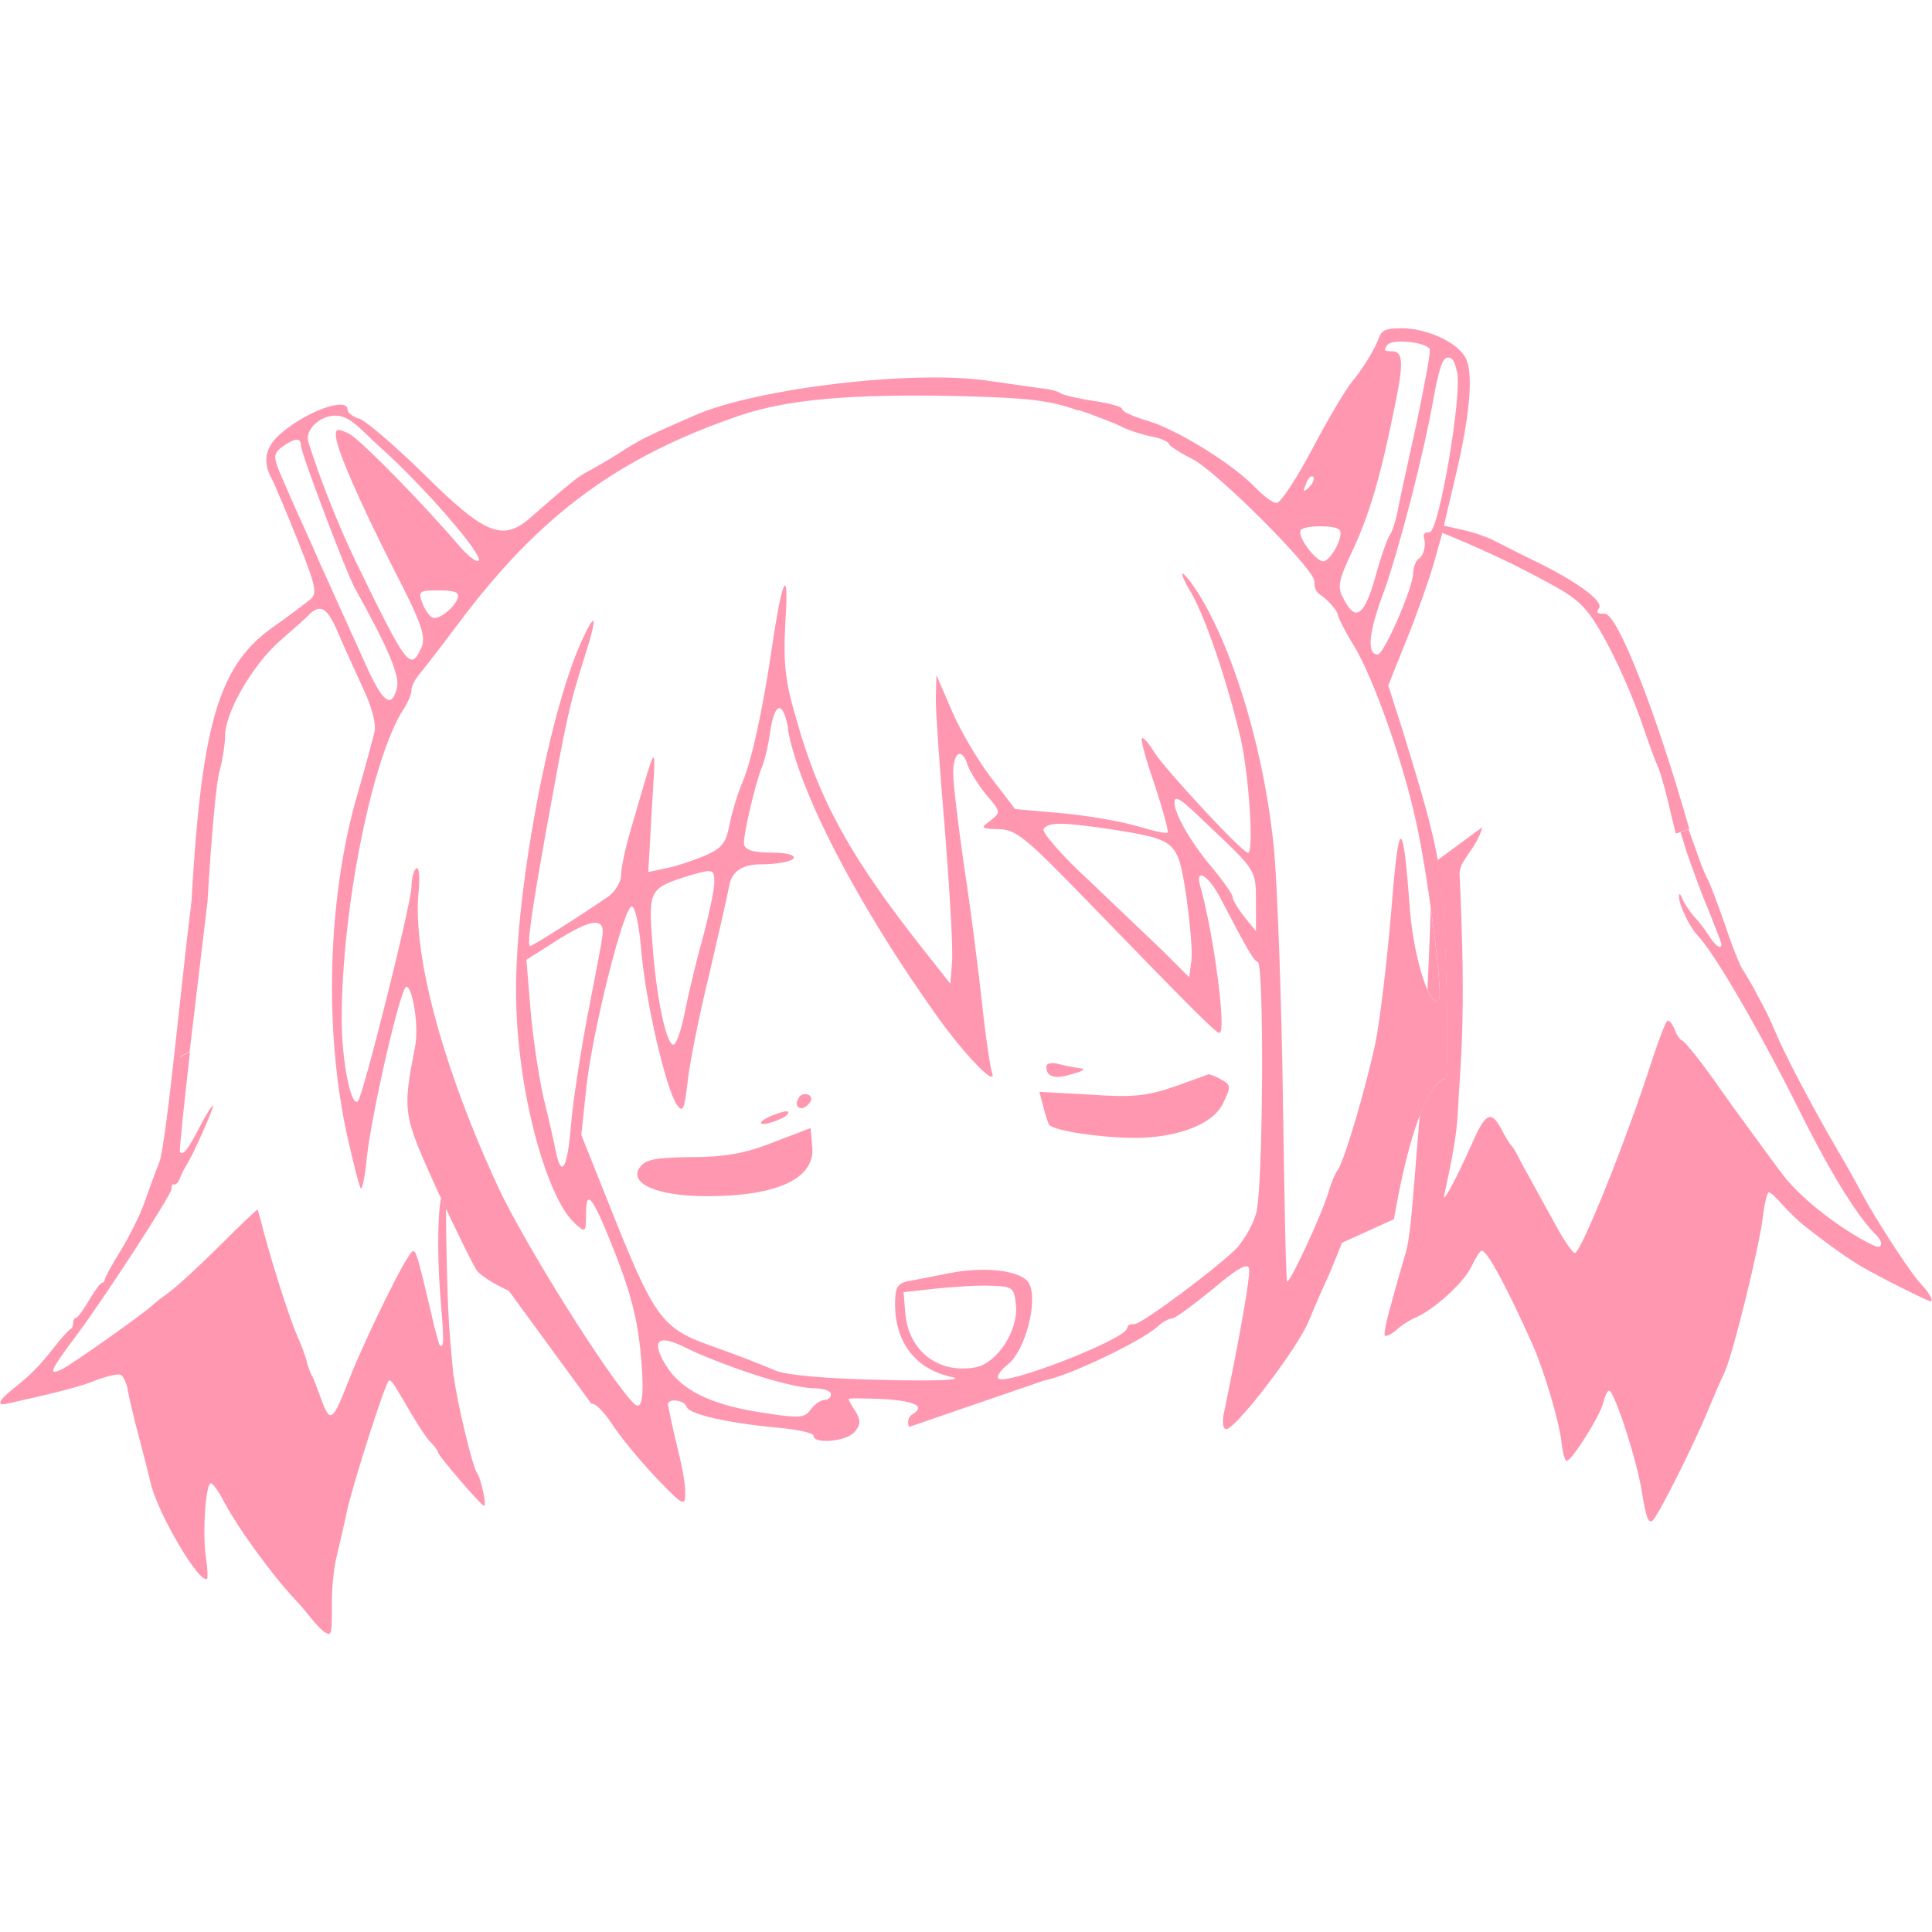 <?xml version="1.0" encoding="UTF-8"?>
<svg id="miu-miku" xmlns="http://www.w3.org/2000/svg" viewBox="0 0 1024 1024">
  <defs>
    <style>
      .cls-1 {
        fill: #ff97b1;
      }
    </style>
  </defs>
  <g id="miku-eye">
    <path class="cls-1" d="M554.6,565.4c0,5.6,4.6,6.8,14.2,3.7,4.9-1.2,6.8-2.8,4.3-2.8-2.5-.3-7.7-1.2-11.4-2.2-4-1.2-7.1-.6-7.1,1.2Z"/>
    <path class="cls-1" d="M622.5,575.9c-13.9,4.9-22.2,5.9-44.1,4.3l-27.5-1.5,2.2,8.3c1.2,4.6,2.5,8.6,3.1,9.3,3.1,3.1,27.2,6.8,45.7,6.8s40.1-5.6,46.3-18.2c4.3-9,4.3-9.9-.9-12.7-3.1-1.9-6.2-2.8-6.8-2.8-.6.3-8.6,3.1-17.9,6.5h0Z"/>
    <path class="cls-1" d="M423.4,581.8c-3.1,4.6.9,7.7,4.9,3.7,2.2-2.2,2.2-4,.3-5.2-1.9-.9-4.3-.3-5.2,1.5Z"/>
    <path class="cls-1" d="M410.4,590.8c-4,1.5-7.1,3.4-7.1,4.3,0,2.2,12.3-1.9,14.2-4.6q1.9-3.1-7.1.3Z"/>
    <path class="cls-1" d="M409.5,605.6c-15.1,5.9-25.9,7.7-43.5,7.7-19.4.3-24.1,1.2-27.2,5.9-5.2,8.3,9.9,14.8,35.8,14.8,38,0,57.7-9.6,55.9-26.5l-.9-9.6s-20.1,7.7-20.1,7.7Z"/>
  </g>
  <g id="merged">
    <path id="cut-left" class="cls-1" d="M240.4,729.8c-2.4-24.5-3-32.5-3.7-65.4-.2-6.4-.3-15.1-.3-23.8-.9-1.9-1.8-3.8-2.7-5.8-2,11.9-1.9,34.9.2,58.8,1.5,17.3,1.3,21.4-.9,19.3-.4-.6-2.6-8.4-4.6-17.5-7.2-30.5-8-32.7-9.7-32.2-3,1.1-24.3,44.4-33.5,67.5-9.1,23.4-10.2,24.2-15.4,9.7-1.9-5.2-3.9-10.6-4.6-11.5-.7-1.1-1.9-4.3-2.6-7.2-.7-2.8-2.8-8.7-4.8-13-3.9-8.7-13-37-17.8-55-1.7-6.7-3.3-12.3-3.5-12.6-.2-.2-9.1,8.2-19.7,18.8-10.6,10.6-22.7,21.7-26.8,24.7-4.1,3-7.8,5.9-8.4,6.5-2.8,3.3-44.6,32.9-49.1,34.8-7.1,3.2-6.1.7,8.4-18.6,15.4-20.8,50-74.1,50-77.1s.7-2.4,1.7-2.4,2-1.5,2.8-3.3c.6-1.7,1.9-4.5,2.8-5.9,3.7-5.4,15.4-31.8,14.7-32.5-.4-.6-3.7,4.6-7.1,11.3-6.3,12.1-8.7,15.1-10.4,13.2-.5-.4,2-23.7,5.3-53.1l-5.3,2.7c1.2-9.3,4-43.5,5.9-75.6.2-2.9.3-5.6.5-8.4h0c-3.7,24.2-13.4,129.4-17.3,139.6-2.4,6.1-6.1,16.2-8.2,22.3-2.2,6.1-7.8,17.3-12.3,24.7-4.6,7.4-8.4,14.3-8.4,15.2s-.7,1.9-1.5,1.9-3.9,4.1-6.9,9.3c-3,5-6.1,9.3-6.9,9.3s-1.5,1.1-1.5,2.6-.6,3-1.3,3.3c-.9.2-4.8,4.6-8.9,9.8-8.2,10.4-12.1,14.3-21.9,22.1-7.8,6.3-8.7,9.1-2.6,7.6,26.2-5.8,39-9.1,47.2-12.5,5.4-2,11-3.3,12.5-2.8,1.5.6,3.3,4.3,3.9,8.2.7,3.9,3.3,15.1,5.9,24.7,2.6,9.7,5.4,20.8,6.3,24.7,3.9,16.5,26.2,54.1,29.9,50.5.4-.6.2-5.8-.7-11.5-1.9-13.4,0-40,2.8-39,1.1.4,3.7,3.9,5.9,8,7.6,14.9,26,40.1,38.7,53.7,2,2,5.8,6.5,8.4,9.8,2.6,3.3,6.1,6.9,7.8,7.8,3,1.5,3.2.2,3.2-13.6-.2-8.4.9-19.9,2.2-25.5,1.3-5.6,4.1-17.3,5.9-26,4.3-18,20.6-68.8,22.3-68.8s5,6.5,9.7,14.3c4.6,8,10,16.4,12.3,18.6,2.2,2.2,3.9,4.6,3.9,5.4,0,1.5,22.3,27.5,24.2,28.2,1.9.7-1.5-14.5-3.5-17.3-2.4-2.8-11-39-12.3-51.1Z"/>
    <g id="cut-right">
      <path class="cls-1" d="M762.7,529.7c1.3-2-1.1-24.8-4.4-48.8-.3,12.1-1,27.8-1.7,43.8,2.3,5.2,4.6,7.5,6.2,5Z"/>
      <path class="cls-1" d="M1018.5,680.8c-3.3-2.3-23.5-32.8-32-48.9-3.3-6.2-9.1-16.5-12.8-22.7-13.2-22.7-27-48.7-33-62.9-1.9-4.5-4.5-10.1-5.8-12.4-1.2-2.3-3.9-7.2-5.8-10.9-2.1-3.7-4.5-7.8-5.6-9.3-1-1.4-5.2-11.4-8.7-22.1-3.7-10.7-8-22.3-9.7-25.6-1.7-3.1-4.3-9.7-5.8-14.4-.9-2.4-2.4-6.8-4.3-11.9l-4.3,1.4c.8,2.4,1.8,5.6,3.1,10,2.7,7.8,7.8,22.1,11.8,31.4,3.7,9.3,6.8,17.3,6.8,18,0,3.1-3.5.6-6.6-4.5-1.9-3.1-5.4-7.6-7.8-10.1-2.3-2.7-5.2-6.8-6.2-9.3-1.2-3.1-1.9-3.5-1.9-1.4-.2,3.9,5.6,16.1,9.5,20.2,8.7,8.7,32,48.7,53.7,92,27,54.3,39.3,65.1,42.1,68,2.3,2.5,2.5,5.4.2,5.4-3.7,0-34.9-18.1-50.6-38.3-3.5-4.5-29.5-40.2-32.4-44.4-8.9-13-19-25.8-20.8-26.6-1.2-.4-2.9-2.9-3.9-5.6s-2.7-5-3.7-5-4.5,9.3-8.3,20.8c-12.4,39-37.1,101.1-40.9,102.4-1,.4-6.2-7-11.1-16.3-5.2-9.3-10.9-19.8-12.8-23.3-1.9-3.3-4.7-8.5-6.2-11.4-1.4-2.9-3.1-5.6-3.9-6.2-.6-.6-2.7-3.9-4.5-7.4-5.6-10.9-8.5-10.1-14.9,3.9-8,18-13.6,28.9-15.9,31.4-1.2,1.2,6-24.3,7.1-43.9,1.2-26.2,4.8-48.5,1-127.6-.3-7.1,9-13.4,12.1-24.9l-23.8,17.5c3,17.2,3.8,33.7,4.6,62.5.9,30.6.6,54.6-.6,53.4,0,0-5.8-.4-13.4,19.1-4.5,54.9-4.9,65-8,75.1-1.7,5.6-5,17.1-7.2,25.4-2.5,8.5-3.9,15.7-3.3,16.5.6.6,3.3-.6,6-2.9,2.5-2.3,6.8-5.2,9.7-6.4,10.1-4.1,26.4-19,30.1-27.2,2.3-4.5,4.5-8.5,5.6-8.5,2.9,0,13.4,19.6,26.8,49.5,6.2,14,14,40.4,15.3,51,.6,6,1.9,10.9,2.9,10.9,2.7,0,18-24.4,19.4-31,.8-3.3,2.1-6.2,3.1-6.2,2.7,0,15.1,37.8,17.5,54.7,2.1,12.6,3.3,15.7,5.4,14.2,2.5-1.4,22.1-40.4,29.5-58.6,3.1-7.4,7-16.5,8.9-20.4,4.5-9.9,18.4-66.7,20.2-82.3.8-7,2.3-12.8,3.1-12.8s4.1,2.9,6.8,6.2c2.9,3.3,9.7,9.7,9.7,9.7,0,0,19.6,15.9,33,23.7,8.9,5.2,34.7,18.2,36.3,18.2s-.9-4.9-5-8.9Z"/>
    </g>
    <path id="miku-head-test" class="cls-1" d="M554,731.5c11.7-1.9,50.6-20.4,59.6-28.4,2.5-2.5,6.2-4.3,7.7-4.3s11.1-7.1,21.3-15.4c13-11.1,18.8-14.2,19.4-11.1.9,3.7-4.9,36.4-13.6,78.1-.6,4,0,7.1,1.5,7.1,4.9,0,37.4-42,43.8-57.4,3.4-8.3,8.3-19.4,10.8-24.7,2.2-5.2,5.2-12.7,6.8-16.7l27.5-12.5c13.2-75.6,27.2-74.5,27.2-74.5,1.2,1.2,1.5-22.8.6-53.4-1.5-57.7-3.1-65.8-22.8-130l-8-25,9.3-23.2c5.2-12.7,11.7-30.9,14.5-40.4l4.9-17.3,13.3,5.6c7.1,3.1,18.5,8.3,25.3,11.7h0c28.4,14.5,32.7,17.3,39.8,26.5,8.3,11.4,20.7,37.4,28.1,59.3,2.8,8.3,6.5,18.2,8,21.6,1.5,3.4,4.6,15.1,7.1,26.2l2.1,8.5,7.2-2.3c-17.3-61.1-38-114.2-44.8-114.2s-2.8-1.9-2.8-4c0-4.3-14.2-14.2-34-23.8-7.7-3.7-17.3-8.6-21.6-10.8s-12-4.9-17.3-5.9l-9.6-2.2,5.6-23.8c8.3-34.3,10.2-57.1,5.9-65.1-4.3-8.3-20.7-15.7-33.6-15.7s-10.5,2.2-14.5,9.9h0c-2.8,5.6-8,13.6-11.7,17.9-3.7,4.3-13.3,20.7-21.6,36.4-8.3,15.7-16.7,28.4-18.8,28.4s-6.8-3.7-11.1-8c-11.1-12-41.4-30.9-57.1-35.5-7.4-2.2-13.6-4.9-13.6-6.2s-6.5-3.1-14.5-4.3c-8.3-1.2-16.1-3.1-17.9-4-1.5-1.2-6.5-2.5-10.8-2.8-4.3-.6-17-2.5-28.1-4-39.2-5.9-122.9,4-155.6,18.5-24.7,10.8-28.1,12.3-40.1,20.1-6.8,4.3-14.5,8.6-17,9.9-4.3,2.2-9.9,6.8-29,23.5-15.1,13.6-24.4,9.9-57.1-22.5-15.1-14.8-30.6-28.1-34-29.3-3.7-.9-6.5-3.4-6.5-4.9,0-7.1-22.8,1.2-36.4,13.6-7.4,6.8-8.6,14.5-3.7,23.2,1.5,2.8,7.7,17.6,13.9,33,10.2,25.9,10.5,28.1,5.2,31.8-2.8,2.2-11.7,9-20.1,14.8-27.8,20.7-36.7,51.9-42,151-1.9,32.1-4.6,66.4-5.9,75.6l5.3-2.7,9.5-79.7c1.9-32.7,4.6-63.9,6.5-69.5,1.5-5.6,2.8-13.9,2.8-18.2,0-12.3,14.2-37,28.7-50,7.1-6.2,14.5-12.7,16.1-14.5,5.9-5.6,9.6-3.1,15.1,9.9h0c3.1,7.4,9.3,20.7,13.3,29.6,4.6,9.6,7.1,19.1,5.9,23.2-.9,3.7-5.2,20.1-9.9,36.1-14.8,53.4-16.7,121.6-4.6,177.2,3.4,14.8,6.5,27.8,7.4,28.4.6.9,2.2-6.5,3.1-16.1,2.5-23.5,17.9-90.8,21-90.8s6.8,20.4,4.6,31.8c-6.8,34.9-6.5,35.8,12,76.6,9.9,21,19.1,40.1,21,42.3,1.9,2.5,9.3,7.1,16.7,10.5l43.8,59.9c1.5-.9,6.2,3.7,10.8,10.5,4.3,6.8,15.1,19.8,23.5,28.7,14.2,14.8,15.4,15.4,15.4,8.3s-2.2-16.1-4.6-26.2c-2.5-10.2-4.3-19.4-4.6-21,0-3.4,8.6-2.5,9.9,1.2,1.2,4,21.6,8.6,48.2,11.1,10.5.9,19.1,2.8,19.1,4.3,0,4.6,17.6,3.1,21.9-2.2,3.1-3.7,3.1-6.2.3-10.8-2.2-3.1-3.7-6.2-3.7-6.5,0-.6,8.3-.3,18.5,0,17.6,1.2,22.5,4,15.1,8.3-1.9,1.2-2.5,4-1.5,6.5M757.7,184.8c.9.6-2.5,18.5-6.8,39.2-4.6,21-9.3,42-10.2,47.2-.9,4.9-2.8,10.5-4,12.3-1.2,1.5-4.9,11.7-7.7,22.2-5.9,20.7-10.5,24.1-16.7,12-3.7-6.5-3.1-9.9,5.2-27.2,8.6-18.8,14.5-38.9,21.9-75.9,4.6-22.2,4.3-28.4-1.5-28.4s-3.7-1.5-2.5-3.4c1.9-3.1,18.8-1.9,22.2,1.9ZM772.2,196.6c3.1,11.7-9.6,85.5-14.5,85.5s-2.5,2.8-2.5,5.9-1.2,7.1-3.1,8c-1.5.9-3.1,4.6-3.1,8,0,7.1-15.4,42.9-18.8,42.9-5.9,0-4.9-11.7,3.4-33.6,7.7-21.6,21-72.2,26.2-102.2,3.1-16.7,4.9-21.6,7.7-21.6s3.7,3.1,4.6,7.1h0ZM571.6,217.3c10.2,3.4,20.7,7.7,23.2,9,2.8,1.5,9.3,3.7,14.8,4.9,5.6.9,9.9,3.1,9.9,4s5.6,4.6,12.3,8c12.7,6.2,64.8,58.3,64.8,64.8s2.8,6.5,6.2,9.6c3.4,3.1,6.2,6.8,6.2,8s4,9.3,9,17.3c9.9,16.7,25.3,59.6,32.4,92,6.2,27.2,14.5,91.4,12.3,94.8-4.3,6.8-13.3-21.3-15.4-47.2-3.7-50.6-5.9-50.6-9.9.3-2.2,26.2-5.9,57.4-8.3,69.5-5.2,24.7-16.7,63.3-20.1,67.9-1.2,1.5-3.4,6.5-4.6,10.8-3.7,12.7-21,49.7-22.2,48.2-.6-.6-1.5-43.2-2.2-94.8s-2.8-111.1-4.6-132.4c-4.6-50.9-20.7-105.6-39.8-136.8-9.3-14.5-12.7-15.1-4-.6,7.7,13.6,19.4,48.2,26.2,77.8,4.3,19.8,6.8,59.6,3.7,59.6s-43.8-44.1-49.4-52.8c-3.1-5.2-6.2-8.6-6.8-8-.9.6,2.2,12,6.8,25,4.3,13.3,7.4,24.4,6.8,25-.6.9-8-.9-16.4-3.4-8.6-2.5-26.5-5.6-40.1-6.8l-24.4-2.2-13-17c-7.1-9.3-16.4-25.3-20.7-35.5l-8-18.5-.3,13c0,6.8,2.2,38.6,4.9,70.1,2.5,31.8,4.3,62.7,3.7,69.1l-.9,11.4-13.9-17.6c-38.6-48.8-55.6-79.3-67.6-122.2-6.2-21-7.1-29.9-5.9-52.5,1.9-29-1.5-23.8-6.8,11.7-4.9,34-11.1,62.7-16.1,74.1-2.5,5.9-5.6,16.1-6.8,22.5-1.9,9.6-4,12.3-13.6,16.4-6.2,2.5-15.4,5.6-20.4,6.5l-9,1.9,1.9-33.6c2.2-37.4,3.4-38.9-11.7,13-2.5,8.6-4.6,18.5-4.6,22.2s-3.1,8.6-6.8,11.4c-13.9,9.6-40.1,26.2-41.4,26.2-1.9,0,.9-18.8,8.3-60.2,11.1-61.1,12-66.1,20.7-93.5,7.1-22.2,5.9-25-2.5-6.2-17,38.9-34,129.7-34,183.1s16.4,110.2,30.9,123.5c5.9,5.6,6.2,5.2,6.2-4.6,0-14.5,3.7-9.3,16.4,23.2,8,21,11.4,34.6,13,55.6q2.2,27.8-4,21.6c-13.3-13.3-57.7-84.3-71.6-113.9-29.3-63-45.7-123.2-42.6-156.8.9-8,.3-13.9-1.2-13-1.2.9-2.5,5.2-2.5,9.9-.3,9.6-25.6,110.5-28.4,113.6-3.7,3.4-8.6-21.6-8.6-43.5,0-58.3,16.1-138.6,32.7-164.2,2.5-3.7,4.3-8.3,4.3-10.2s1.5-4.9,3.1-7.1c1.9-2.2,11.7-14.8,21.9-28.4,42.9-57.4,84.9-88.3,149.4-110.2,24.7-8.3,58-11.4,114.2-10.2,37.7.9,49.7,2.2,64.8,7.7h0ZM202.1,237.6c22.8,20.4,54.3,56.8,51.6,59.6-1.2.9-5.6-2.5-9.9-7.4-19.1-22.5-52.5-56.5-58.7-59.9-5.9-2.8-7.1-2.8-7.1.6,0,6.8,12,34.3,30.9,71.6,14.5,28.1,17,35.2,14.5,41.1-5.9,12.7-7.4,10.8-34.9-45.7-9.6-20.1-18.5-42.6-25-63-2.2-6.5,5.9-14.2,14.2-14.2s13.6,7.7,24.4,17.3ZM159.5,236.1c0,4,23.8,66.7,28.4,75.3,17.9,32.1,24.1,46.9,22.5,53.1-2.8,11.7-7.7,8-17.3-13.9-5.2-11.4-12-26.5-15.4-34-3.1-7.1-8.6-18.8-11.7-26.2-3.1-7.1-9.6-21-13.9-31.2-7.7-17-7.7-18.2-2.8-22.2,6.8-4.9,10.2-5.2,10.2-.9ZM693.8,258.3c-3.1,2.8-3.4,2.5-1.5-1.9.9-3.1,2.8-4.6,3.7-3.7.9.9,0,3.4-2.2,5.6ZM709.9,280.8c2.8,2.8-4.6,16.7-8.6,16.7s-14.5-13.9-11.7-16.7c2.5-2.5,17.9-2.5,20.4,0h0ZM242.8,315.7c0,4.6-9.6,13-13.3,11.7-1.5-.3-4.3-4-5.6-7.7-2.5-6.2-1.5-6.8,8-6.8s10.8,1.2,10.8,2.8ZM417.5,386.1c5.9,33.6,37.4,94.2,80,153.7,15.4,21.3,31.8,37.7,28.1,28.1-.9-3.1-3.4-19.8-5.2-37-1.9-17.3-5.9-49.1-9.3-71-3.1-21.6-5.9-44.5-5.9-50,0-11.4,4.6-14.2,7.7-4.3,1.2,3.4,5.6,10.5,9.9,15.7,7.7,9,7.7,9.3,2.2,13.6-5.6,4-5.2,4.3,4.3,4.6,9,0,14.5,4.6,44.8,35.8,58,59.9,70.4,72.2,72.2,72.2,4,0-3.1-53.1-10.2-78.1-2.8-9.6,4.3-5.6,10.5,6.2,15.1,28.7,17.6,33.3,20.1,34.3,3.4,1.5,2.8,121-.9,133-1.5,5.9-6.2,13.9-9.9,18.2-9,9.6-50.6,40.7-54.6,40.7s-3.4,1.2-4,2.5c-2.5,6.2-62.7,29.6-67.9,26.5-1.5-.9.6-4.3,4.9-7.7,9-7.1,16.1-33.6,11.1-42.9-3.7-6.8-23.5-9.3-43.2-5.2-7.7,1.5-17,3.4-20.7,4-5.9,1.2-7.1,3.4-7.1,12.3,0,20.4,11.1,34.6,30.3,38.6,6.8,1.5-8,2.2-36.4,1.5-29.9-.6-51.2-2.5-57.1-4.9-11.7-4.9-18.2-7.4-35.5-13.6-24.1-8.6-29-15.1-49.1-65.1l-18.5-46.3,2.8-26.2c3.4-29.9,19.4-93.5,23.8-94.8,1.9-.6,4,9.6,5.2,23.2,2.2,26.9,13,73.2,18.8,81.8,3.4,4.6,4,2.8,5.9-13.3,1.2-10.2,6.2-34.9,11.1-54.9,4.6-19.8,9.6-41.4,10.8-47.8q1.9-11.4,17-11.4c8.3,0,16.1-1.5,17-3.1,1.2-1.9-3.7-3.1-12-3.1s-14.2-1.2-14.2-4.9c0-6.2,6.2-32.1,9.3-39.8,1.5-3.4,3.7-12,4.6-19.4,2.5-16.1,6.8-16.7,9.6-1.5h0ZM646.9,443.5c18.2,17.6,18.8,18.5,18.8,34v16.1l-6.2-7.7c-3.4-4.3-6.2-9-6.2-10.5s-5.6-9.3-12.3-17.3c-10.2-12.3-18.5-26.9-18.5-32.7s6.5,1.2,24.4,18.2h0ZM588.6,439.5c35.2,5.6,35.5,5.9,40.1,34.9,1.9,13.9,3.4,29.3,2.8,34.3l-1.2,9.3-13.9-13.9c-7.7-7.4-25.6-24.4-39.5-37.7-14.2-13-24.7-25.3-23.8-26.9,2.5-4,10.2-3.7,35.5,0h0ZM378.6,467.9c0,3.7-2.8,16.7-5.9,28.4-3.4,12-7.7,29.9-9.6,39.5-1.9,9.9-4.6,17.9-6.2,17.9-3.7,0-9-24.4-11.1-53.4-2.2-28.7-1.9-29.6,20.1-36.4,12-3.4,12.7-3.4,12.7,4ZM319.1,497.2c-.6,4.9-4.3,23.2-7.7,41.1-3.4,17.9-7.4,43.2-8.6,56.2-1.9,24.7-5.2,30.9-8.3,15.4-.9-4.6-3.7-17.3-6.5-28.4-2.5-11.1-5.6-31.8-6.8-46.3l-2.2-26.5,15.1-9.6c19.8-12.7,27.2-13.3,25-1.9ZM538.5,692c1.2,13.3-9.9,30.3-21.3,32.7-19.8,3.7-35.8-8.6-37.4-29l-.9-10.8,17-1.9c9.3-.9,22.5-1.9,29.3-1.5,11.7.3,12.3.9,13.3,10.5h0ZM398.4,728.1c12.7,4.3,27.2,7.7,32.4,7.7s9.6,1.2,9.6,3.1-1.5,3.1-3.4,3.1-5.2,2.2-7.4,5.2c-3.4,4.6-6.2,4.6-27.8,1.2-26.2-4.3-41.4-12-49.4-25.6-7.4-12.7-3.4-15.7,10.8-8.6,6.5,3.4,22.2,9.6,35.2,13.9ZM487.3,755.3,485.1,764.3"/>
  </g>
</svg>